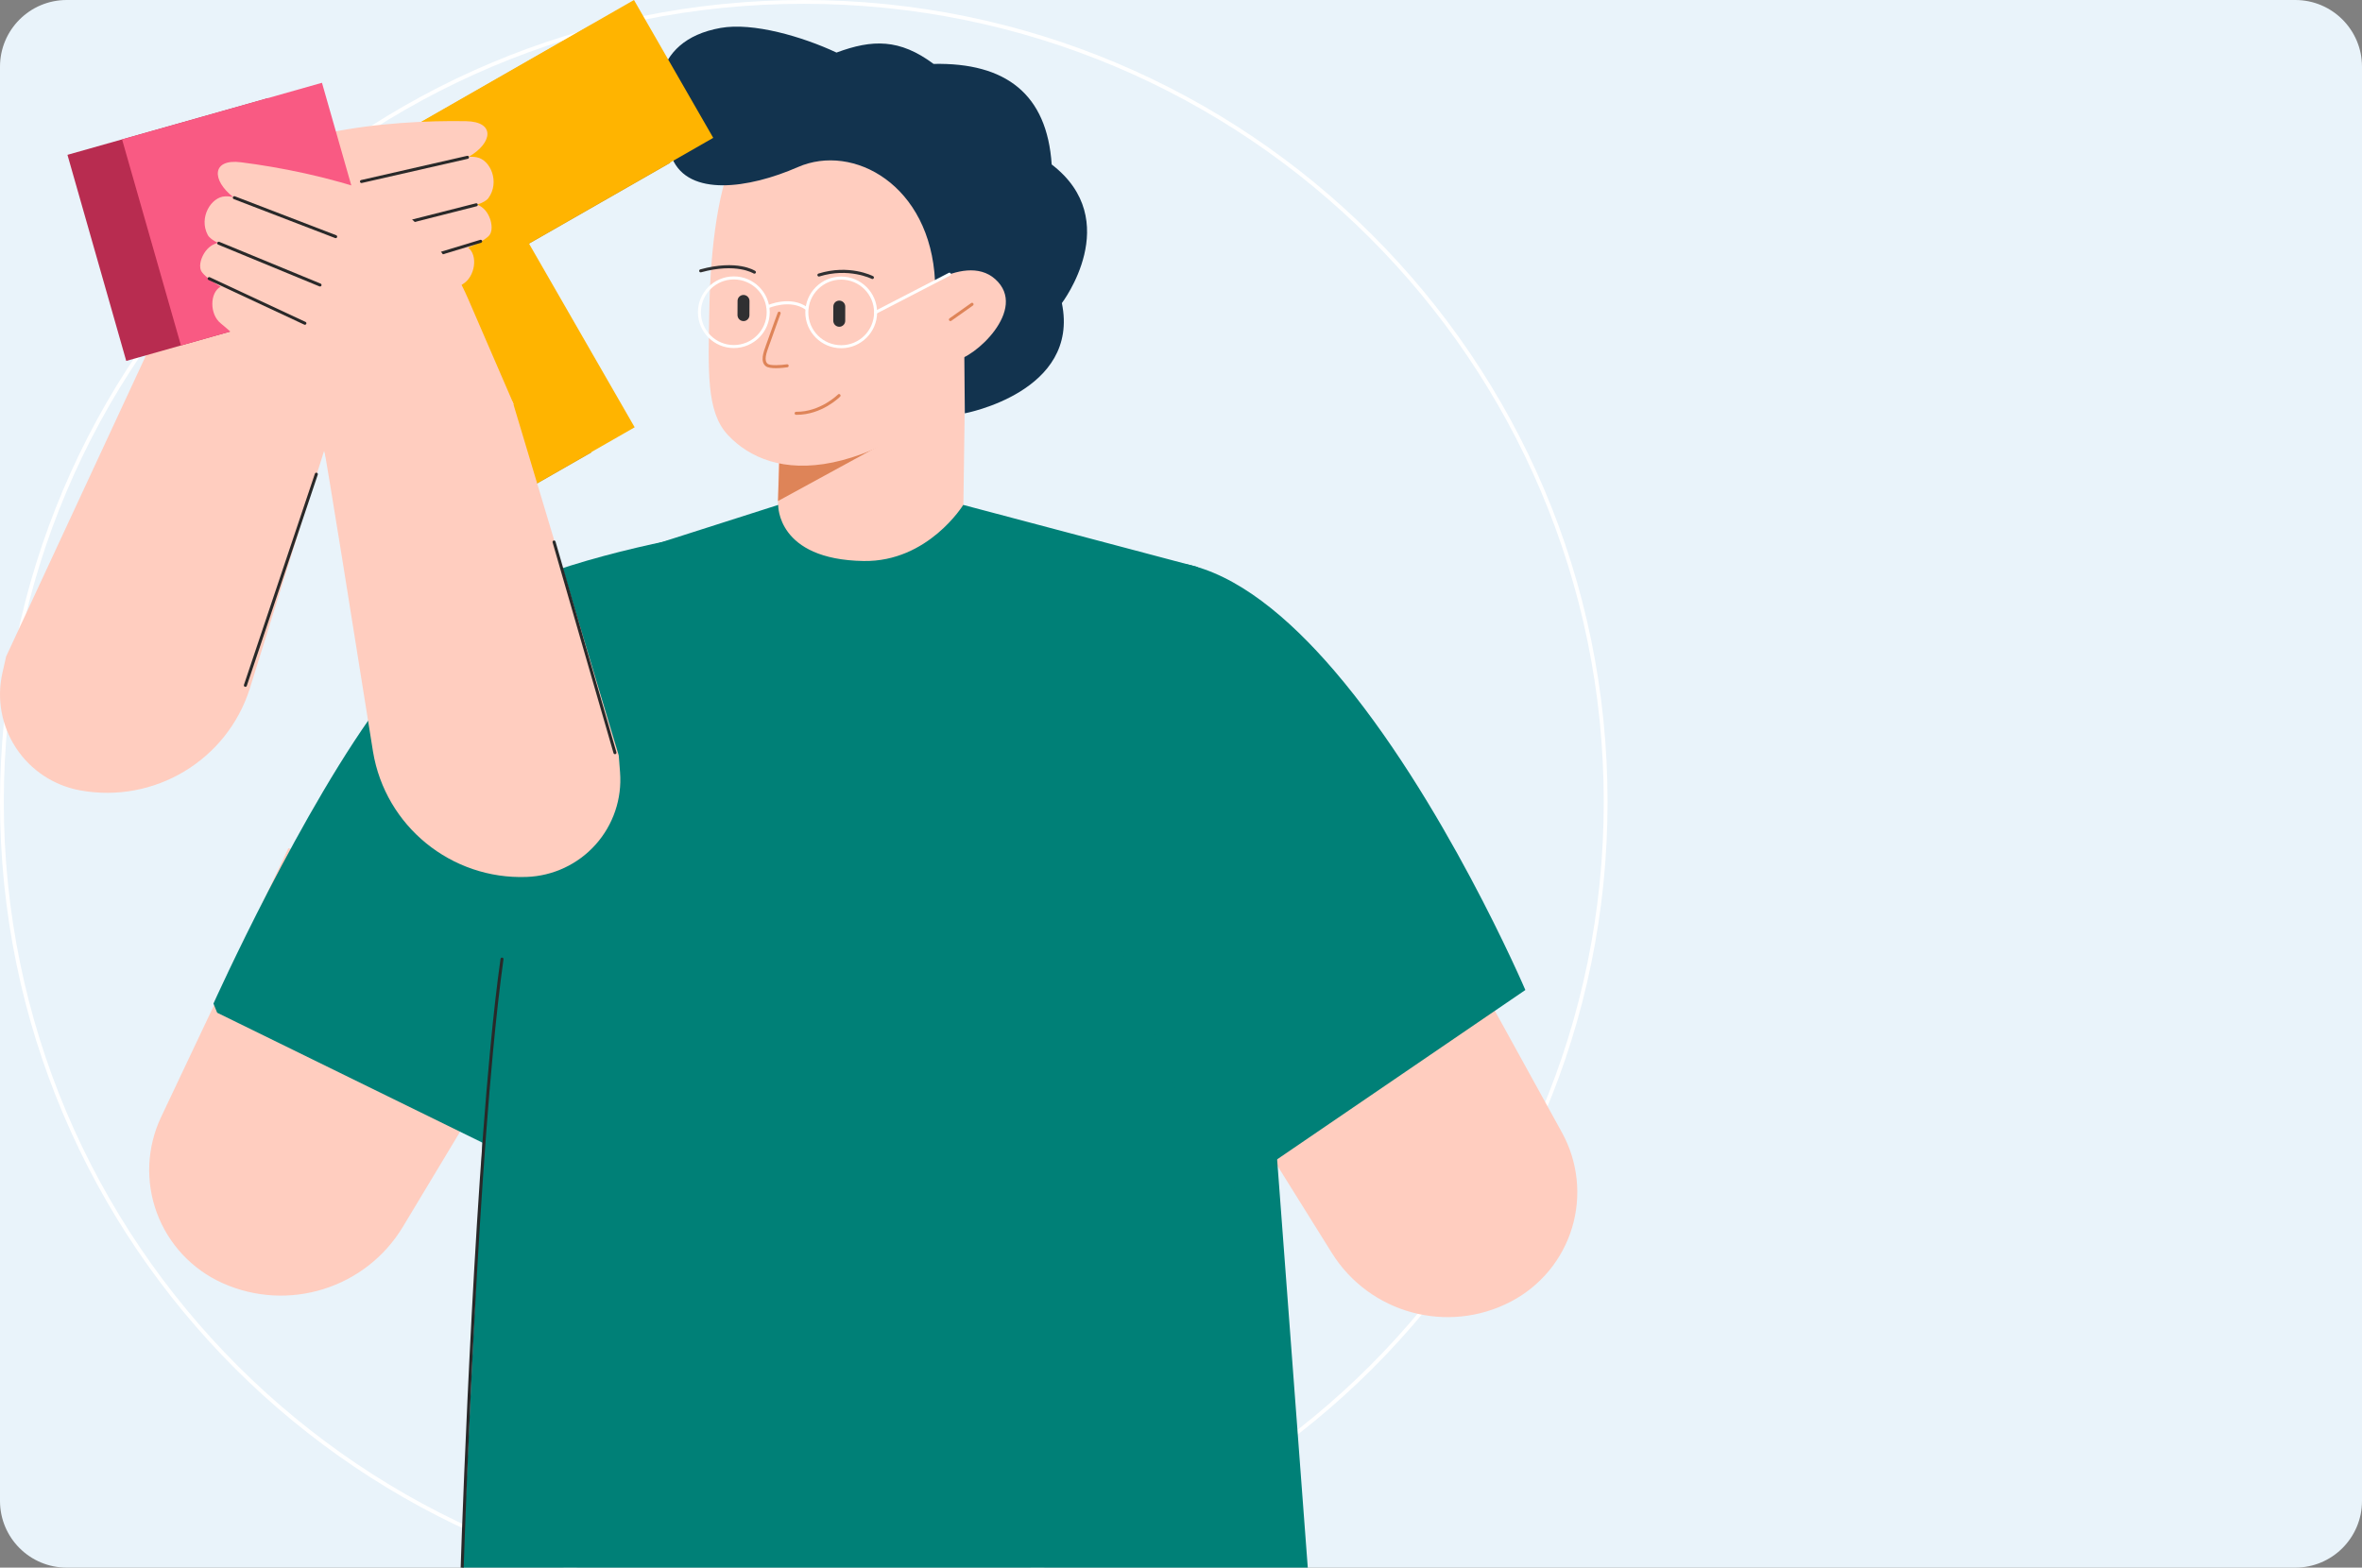 <svg xmlns="http://www.w3.org/2000/svg" xmlns:xlink="http://www.w3.org/1999/xlink" preserveAspectRatio="xMidYMid meet" width="708" height="470" viewBox="0 0 708 470" style="width:100%;height:100%"><rect x="0" y="0" width="708" height="470" fill="#808080" stroke="none"/><defs><animateMotion repeatCount="indefinite" dur="2.88s" begin="0s" xlink:href="#_R_G_L_0_G_L_2_G" fill="freeze" keyTimes="0;0.222;0.583;0.792;1" path="M329 394 C329,394 329,324 329,324 C329,324 329,324 329,324 C329,324 329,394 329,394 C329,394 329,394 329,394 " keyPoints="0;0.5;0.5;1;1" keySplines="0.167 0.167 0.833 0.833;0.167 0.167 0.833 0.833;0.167 0.167 0.833 0.833;0 0 0 0" calcMode="spline"/><animateTransform repeatCount="indefinite" dur="2.88s" begin="0s" xlink:href="#_R_G_L_0_G_L_2_G" fill="freeze" attributeName="transform" from="-241 -240.5" to="-241 -240.5" type="translate" additive="sum" keyTimes="0;1" values="-241 -240.5;-241 -240.5" keySplines="0 0 1 1" calcMode="spline"/><animateMotion repeatCount="indefinite" dur="2.88s" begin="0s" xlink:href="#_R_G_L_0_G_L_1_G" fill="freeze" keyTimes="0;0.222;0.583;0.792;1" path="M164 519 C164,519 164,449 164,449 C164,449 164,449 164,449 C164,449 164,519 164,519 C164,519 164,519 164,519 " keyPoints="0;0.5;0.5;1;1" keySplines="0.167 0.167 0.833 0.833;0.167 0.167 0.833 0.833;0.167 0.167 0.833 0.833;0 0 0 0" calcMode="spline"/><animateTransform repeatCount="indefinite" dur="2.88s" begin="0s" xlink:href="#_R_G_L_0_G_L_1_G" fill="freeze" attributeName="transform" from="-26" to="0" type="rotate" additive="sum" keyTimes="0;0.306;0.861;1" values="-26;-26;0;0" keySplines="0.167 0.167 0.833 0.833;0.167 0.167 0.833 0.833;0 0 0 0" calcMode="spline"/><animateTransform repeatCount="indefinite" dur="2.88s" begin="0s" xlink:href="#_R_G_L_0_G_L_1_G" fill="freeze" attributeName="transform" from="-29 -216" to="-29 -216" type="translate" additive="sum" keyTimes="0;1" values="-29 -216;-29 -216" keySplines="0 0 1 1" calcMode="spline"/><animateMotion repeatCount="indefinite" dur="2.88s" begin="0s" xlink:href="#_R_G_L_0_G_L_0_G" fill="freeze" keyTimes="0;0.222;0.583;0.792;1" path="M530 526 C530,526 530,456 530,456 C530,456 530,456 530,456 C530,456 530,526 530,526 C530,526 530,526 530,526 " keyPoints="0;0.5;0.5;1;1" keySplines="0.167 0.167 0.833 0.833;0.167 0.167 0.833 0.833;0.167 0.167 0.833 0.833;0 0 0 0" calcMode="spline"/><animateTransform repeatCount="indefinite" dur="2.88s" begin="0s" xlink:href="#_R_G_L_0_G_L_0_G" fill="freeze" attributeName="transform" from="0" to="-20" type="rotate" additive="sum" keyTimes="0;0.306;0.861;1" values="0;0;-20;-20" keySplines="0.167 0.167 0.833 0.833;0.167 0.167 0.833 0.833;0 0 0 0" calcMode="spline"/><animateTransform repeatCount="indefinite" dur="2.88s" begin="0s" xlink:href="#_R_G_L_0_G_L_0_G" fill="freeze" attributeName="transform" from="-158 -241" to="-158 -241" type="translate" additive="sum" keyTimes="0;1" values="-158 -241;-158 -241" keySplines="0 0 1 1" calcMode="spline"/><animate repeatCount="indefinite" dur="2.88s" begin="0s" xlink:href="#_R_G_L_0_G" fill="freeze" attributeName="opacity" from="0" to="0" keyTimes="0;0.208;0.583;0.778;1" values="0;1;1;0;0" keySplines="0.167 0.167 0.833 0.833;0.167 0.167 0.833 0.833;0.167 0.167 0.833 0.833;0 0 0 0" calcMode="spline"/><animate attributeType="XML" attributeName="opacity" dur="3s" from="0" to="1" xlink:href="#time_group"/></defs><g id="_R_G"><g id="_R_G_L_1_G"><path id="_R_G_L_1_G_D_0_P_0" fill="#e9f3fa" fill-opacity="1" fill-rule="nonzero" d=" M0 20 C0,8.95 8.95,0 20,0 C20,0 688,0 688,0 C699.05,0 708,8.95 708,20 C708,20 708,450 708,450 C708,461.05 699.05,470 688,470 C688,470 20,470 20,470 C8.95,470 0,461.05 0,450 C0,450 0,20 0,20z "/></g><g id="_R_G_L_0_G"><g id="_R_G_L_0_G_L_2_G"><path id="_R_G_L_0_G_L_2_G_D_0_P_0" stroke="#ffffff" stroke-linecap="round" stroke-linejoin="round" fill="none" stroke-width="1.138" stroke-opacity="1" d=" M481.29 240.42 C481.29,372.88 373.68,480.27 240.93,480.27 C108.18,480.27 0.57,372.88 0.57,240.42 C0.57,107.95 108.18,0.57 240.93,0.57 C373.68,0.57 481.29,107.95 481.29,240.42z "/><path id="_R_G_L_0_G_L_2_G_D_1_P_0" fill="#ffcdbf" fill-opacity="1" fill-rule="nonzero" d=" M425.4 261.89 C425.4,261.89 450.2,306.91 468.2,339.57 C473,348.29 474.09,358.58 471.21,368.12 C468.32,377.65 461.72,385.63 452.87,390.24 C433.92,400.14 410.53,393.78 399.22,375.66 C377.51,340.86 345.94,290.26 345.94,290.26 C345.94,290.26 425.4,261.89 425.4,261.89 C425.4,261.89 425.4,261.89 425.4,261.89z "/><path id="_R_G_L_0_G_L_2_G_D_2_P_0" fill="#de8458" fill-opacity="1" fill-rule="nonzero" d=" M417.31 289.39 C417.31,289.39 417.98,313.52 417.98,313.52 C417.98,313.52 361.09,325 361.09,325 C361.09,325 387.71,298.14 387.71,298.14 C387.71,298.14 417.31,289.39 417.31,289.39 C417.31,289.39 417.31,289.39 417.31,289.39z "/><path id="_R_G_L_0_G_L_2_G_D_3_P_0" fill="#ffcdbf" fill-opacity="1" fill-rule="nonzero" d=" M86.43 254.32 C86.43,254.32 48.29,334.91 48.29,334.91 C44.02,343.93 43.56,354.28 47.02,363.64 C50.48,373 57.56,380.58 66.67,384.68 C86.4,393.55 109.66,386.28 120.79,367.77 C142.15,332.26 173.4,280.31 173.4,280.31 C173.4,280.31 86.43,254.32 86.43,254.32 C86.43,254.32 86.43,254.32 86.43,254.32z "/><path id="_R_G_L_0_G_L_2_G_D_4_P_0" fill="#ffcdbf" fill-opacity="1" fill-rule="nonzero" d=" M289.47 100.84 C289.47,100.84 233.9,99.72 233.9,99.72 C233.9,99.72 232.93,169.77 232.93,169.77 C232.93,169.77 288.5,170.89 288.5,170.89 C288.5,170.89 289.47,100.84 289.47,100.84z "/><path id="_R_G_L_0_G_L_2_G_D_5_P_0" fill="#de8458" fill-opacity="1" fill-rule="nonzero" d=" M269.71 130.29 C269.71,130.29 233.2,150.22 233.2,150.22 C233.2,150.22 233.86,130.59 233.86,130.59 C233.86,130.59 269.71,130.29 269.71,130.29 C269.71,130.29 269.71,130.29 269.71,130.29z "/><path id="_R_G_L_0_G_L_2_G_D_6_P_0" fill="#ffcdbf" fill-opacity="1" fill-rule="nonzero" d=" M220.96 45.28 C215.34,54.58 212.95,74.68 212.63,92.46 C212.3,111.37 211.63,123.43 218.19,130.43 C231.03,144.12 259.52,148.12 307.41,101.97 C321.46,88.42 329.27,51.04 295.79,33.2 C262.31,15.38 231.59,27.67 220.96,45.28z "/><path id="_R_G_L_0_G_L_2_G_D_7_P_0" fill="#303032" fill-opacity="1" fill-rule="nonzero" d=" M261.51 83.66 C261.44,83.66 261.37,83.64 261.3,83.61 C261.23,83.57 254.37,80.15 245.6,82.89 C245.36,82.96 245.1,82.83 245.03,82.59 C244.95,82.35 245.09,82.1 245.33,82.02 C254.47,79.17 261.43,82.65 261.71,82.8 C261.94,82.91 262.02,83.19 261.91,83.41 C261.83,83.57 261.67,83.66 261.51,83.66 C261.51,83.66 261.51,83.66 261.51,83.66z "/><path id="_R_G_L_0_G_L_2_G_D_8_P_0" fill="#303032" fill-opacity="1" fill-rule="nonzero" d=" M226.13 82.06 C226.05,82.06 225.96,82.04 225.88,81.99 C225.81,81.95 220.72,78.74 210.14,81.64 C209.9,81.71 209.65,81.57 209.59,81.33 C209.52,81.09 209.66,80.84 209.9,80.77 C220.94,77.74 226.17,81.09 226.38,81.23 C226.59,81.37 226.65,81.65 226.51,81.86 C226.42,81.99 226.28,82.06 226.13,82.06 C226.13,82.06 226.13,82.06 226.13,82.06z "/><path id="_R_G_L_0_G_L_2_G_D_9_P_0" fill="#ffffff" fill-opacity="1" fill-rule="nonzero" d=" M252.15 104.4 C246.21,104.4 241.39,99.58 241.39,93.66 C241.39,87.74 246.21,82.92 252.15,82.92 C258.08,82.92 262.91,87.74 262.91,93.66 C262.91,99.58 258.08,104.4 252.15,104.4z  M252.15 83.83 C246.72,83.83 242.29,88.24 242.29,93.66 C242.29,99.09 246.71,103.5 252.15,103.5 C257.58,103.5 262,99.09 262,93.66 C262,88.24 257.58,83.83 252.15,83.83z "/><path id="_R_G_L_0_G_L_2_G_D_10_P_0" fill="#ffffff" fill-opacity="1" fill-rule="nonzero" d=" M219.96 104.35 C214.02,104.35 209.2,99.53 209.2,93.61 C209.2,87.69 214.02,82.87 219.96,82.87 C225.89,82.87 230.72,87.69 230.72,93.61 C230.72,99.53 225.89,104.35 219.96,104.35z  M219.96 83.78 C214.52,83.78 210.1,88.19 210.1,93.61 C210.1,99.04 214.52,103.45 219.96,103.45 C225.39,103.45 229.81,99.04 229.81,93.61 C229.81,88.19 225.39,83.78 219.96,83.78z "/><path id="_R_G_L_0_G_L_2_G_D_11_P_0" fill="#ffffff" fill-opacity="1" fill-rule="nonzero" d=" M241.79 92.96 C241.7,92.96 241.61,92.94 241.53,92.88 C236.86,89.51 230.39,92.37 230.33,92.4 C230.1,92.5 229.83,92.4 229.73,92.17 C229.62,91.94 229.72,91.68 229.95,91.57 C230.23,91.44 236.96,88.47 242.05,92.15 C242.26,92.29 242.3,92.57 242.16,92.78 C242.07,92.9 241.93,92.96 241.79,92.96 C241.79,92.96 241.79,92.96 241.79,92.96z "/><path id="_R_G_L_0_G_L_2_G_D_12_P_0" fill="#de8458" fill-opacity="1" fill-rule="nonzero" d=" M232.55 110.39 C231.33,110.39 230.13,110.25 229.54,109.79 C227.81,108.4 228.79,105.71 229.65,103.34 C229.75,103.07 229.85,102.8 229.94,102.55 C231.44,98.27 233.11,93.78 233.13,93.73 C233.21,93.5 233.47,93.38 233.71,93.47 C233.94,93.55 234.06,93.81 233.97,94.05 C233.96,94.09 232.3,98.58 230.8,102.85 C230.7,103.11 230.61,103.38 230.51,103.65 C229.75,105.73 228.89,108.1 230.11,109.08 C230.88,109.69 234.06,109.49 235.89,109.22 C236.14,109.19 236.36,109.36 236.4,109.61 C236.44,109.85 236.27,110.08 236.02,110.12 C235.55,110.19 234.04,110.39 232.55,110.39 C232.55,110.39 232.55,110.39 232.55,110.39z "/><path id="_R_G_L_0_G_L_2_G_D_13_P_0" fill="#303032" fill-opacity="1" fill-rule="nonzero" d=" M249.79 91.89 C249.79,91.42 249.98,90.97 250.32,90.63 C250.65,90.31 251.11,90.12 251.58,90.13 C252.57,90.14 253.37,90.94 253.36,91.93 C253.36,93.2 253.35,94.92 253.35,96.21 C253.35,96.67 253.16,97.13 252.82,97.45 C252.48,97.79 252.03,97.97 251.56,97.97 C250.56,97.96 249.77,97.15 249.77,96.16 C249.77,94.88 249.78,93.17 249.79,91.89 C249.79,91.89 249.79,91.89 249.79,91.89z "/><path id="_R_G_L_0_G_L_2_G_D_14_P_0" fill="#303032" fill-opacity="1" fill-rule="nonzero" d=" M221.08 90.19 C221.08,89.73 221.27,89.27 221.61,88.94 C221.95,88.61 222.4,88.43 222.87,88.43 C223.86,88.44 224.66,89.25 224.66,90.24 C224.65,91.51 224.65,93.23 224.64,94.51 C224.64,94.98 224.45,95.43 224.11,95.76 C223.78,96.09 223.32,96.28 222.85,96.27 C221.86,96.26 221.06,95.46 221.06,94.46 C221.07,93.18 221.07,91.47 221.08,90.19 C221.08,90.19 221.08,90.19 221.08,90.19z "/><path id="_R_G_L_0_G_L_2_G_D_15_P_0" fill="#de8458" fill-opacity="1" fill-rule="nonzero" d=" M238.79 124.37 C238.79,124.37 238.63,124.37 238.63,124.37 C238.38,124.37 238.18,124.16 238.18,123.91 C238.19,123.66 238.39,123.46 238.64,123.46 C245.9,123.53 251.13,118.32 251.18,118.27 C251.36,118.09 251.64,118.09 251.82,118.27 C252,118.44 252,118.73 251.83,118.91 C251.6,119.13 246.36,124.37 238.79,124.37 C238.79,124.37 238.79,124.37 238.79,124.37z "/><path id="_R_G_L_0_G_L_2_G_D_16_P_0" fill="#12334e" fill-opacity="1" fill-rule="nonzero" d=" M288.99 99.56 C288.99,99.56 289.2,123.92 289.2,123.92 C289.2,123.92 323.77,117.5 318.29,90.87 C318.29,90.87 337.17,66.11 315.24,49.31 C313.84,28.19 301.47,18.72 279.83,19.16 C269.68,11.6 261.51,11.76 250.74,15.76 C240.6,11 225.7,6.63 215.97,8.38 C194.84,12.17 194.22,30.58 201.52,47.55 C206.44,59 224.3,56.6 239.15,50.1 C255.78,42.82 278.89,55.47 280.27,84.3 C280.27,84.3 288.99,99.56 288.99,99.56 C288.99,99.56 288.99,99.56 288.99,99.56z "/><path id="_R_G_L_0_G_L_2_G_D_17_P_0" fill="#ffcdbf" fill-opacity="1" fill-rule="nonzero" d=" M271.26 91.31 C270.41,90.01 288.75,75.19 298.28,83.66 C308.5,92.74 291.66,107.68 286.32,107.96 C286.32,107.96 271.26,91.31 271.26,91.31 C271.26,91.31 271.26,91.31 271.26,91.31z "/><path id="_R_G_L_0_G_L_2_G_D_18_P_0" fill="#de8458" fill-opacity="1" fill-rule="nonzero" d=" M284.88 96.27 C284.73,96.27 284.59,96.21 284.51,96.08 C284.36,95.88 284.41,95.6 284.61,95.45 C284.61,95.45 291.11,90.86 291.11,90.86 C291.31,90.71 291.6,90.76 291.74,90.97 C291.89,91.17 291.84,91.45 291.63,91.6 C291.63,91.6 285.14,96.19 285.14,96.19 C285.06,96.25 284.97,96.27 284.88,96.27 C284.88,96.27 284.88,96.27 284.88,96.27z "/><path id="_R_G_L_0_G_L_2_G_D_19_P_0" fill="#ffffff" fill-opacity="1" fill-rule="nonzero" d=" M262.46 94.11 C262.29,94.11 262.13,94.02 262.05,93.86 C261.94,93.64 262.02,93.37 262.25,93.25 C262.25,93.25 284.38,81.81 284.38,81.81 C284.6,81.69 284.87,81.78 284.99,82 C285.1,82.22 285.02,82.5 284.79,82.61 C284.79,82.61 262.67,94.06 262.67,94.06 C262.6,94.09 262.53,94.11 262.46,94.11 C262.46,94.11 262.46,94.11 262.46,94.11z "/><path id="_R_G_L_0_G_L_2_G_D_20_P_0" fill="#008077" fill-opacity="1" fill-rule="nonzero" d=" M392.52 476.93 C392.52,476.93 379.06,297.55 379.06,297.55 C379.06,297.55 358.99,169.99 358.99,169.99 C358.99,169.99 288.73,151.38 288.73,151.38 C288.73,151.38 278.22,168.5 258.88,168.2 C232.73,167.79 233.27,151.38 233.27,151.38 C233.27,151.38 175.03,169.99 175.03,169.99 C175.03,169.99 146.7,298.32 146.7,298.32 C146.7,298.32 138.29,476.93 138.29,476.93 C138.29,476.93 392.52,476.93 392.52,476.93 C392.52,476.93 392.52,476.93 392.52,476.93z "/><path id="_R_G_L_0_G_L_2_G_D_21_P_0" fill="#008077" fill-opacity="1" fill-rule="nonzero" d=" M457.22 296.82 C457.22,296.82 432.59,239.19 399.97,201.12 C386.02,184.84 370.62,172.14 355.06,169.04 C355.06,169.04 332.47,276.15 332.47,276.15 C332.47,276.15 365.56,359.36 365.56,359.36 C365.56,359.36 457.22,296.82 457.22,296.82 C457.22,296.82 457.22,296.82 457.22,296.82z "/><path id="_R_G_L_0_G_L_2_G_D_22_P_0" fill="#008077" fill-opacity="1" fill-rule="nonzero" d=" M63.98 300.89 C63.98,300.89 90.67,241.55 115.46,209.03 C120.19,202.83 125.27,196.63 130.67,190.65 C143.65,176.28 176.17,167.14 200.1,162.15 C200.1,162.15 178.25,306.68 178.25,306.68 C178.25,306.68 155.04,347.7 155.04,347.7 C155.04,347.7 65.1,303.63 65.1,303.63 C65.1,303.63 63.98,300.89 63.98,300.89z "/><path id="_R_G_L_0_G_L_2_G_D_23_P_0" fill="#292929" fill-opacity="1" fill-rule="nonzero" d=" M138.29 477.38 C138.29,477.38 138.28,477.38 138.28,477.38 C138.03,477.38 137.83,477.17 137.84,476.92 C137.87,475.94 140.91,378.4 146.89,315.14 C147.9,304.37 148.96,295.07 150.03,287.49 C150.06,287.24 150.29,287.07 150.54,287.11 C150.79,287.14 150.96,287.37 150.92,287.62 C149.86,295.19 148.8,304.48 147.79,315.22 C141.82,378.46 138.77,475.97 138.74,476.95 C138.73,477.19 138.53,477.39 138.29,477.39 C138.29,477.39 138.29,477.38 138.29,477.38z "/></g><g id="_R_G_L_0_G_L_1_G"><path id="_R_G_L_0_G_L_1_G_D_0_P_0" fill="#d79d12" fill-opacity="1" fill-rule="nonzero" d=" M177.14 7.51 C177.14,7.51 200.9,48.84 200.9,48.84 C200.9,48.84 145.64,80.47 145.64,80.47 C145.64,80.47 177.34,135.62 177.34,135.62 C177.34,135.62 135.93,159.32 135.93,159.32 C135.93,159.32 80.46,62.85 80.46,62.85 C80.46,62.85 177.14,7.51 177.14,7.51z "/><path id="_R_G_L_0_G_L_1_G_D_1_P_0" fill="#ffb400" fill-opacity="1" fill-rule="nonzero" d=" M190.03 0 C190.03,0 93.36,55.35 93.36,55.35 C93.36,55.35 148.82,151.82 148.82,151.82 C148.82,151.82 190.24,128.11 190.24,128.11 C190.24,128.11 158.53,72.97 158.53,72.97 C158.53,72.97 213.79,41.33 213.79,41.33 C213.79,41.33 190.03,0 190.03,0z "/><path id="_R_G_L_0_G_L_1_G_D_2_P_0" fill="#ffcdbf" fill-opacity="1" fill-rule="nonzero" d=" M140.48 47.02 C147.65,42.91 148.56,36.49 139.71,36.33 C128.33,36.12 112.72,36.86 98.41,39.83 C95.99,40.33 92.86,41.91 89.63,43.9 C80.17,49.73 72.22,57.69 66.4,67.15 C59.02,79.16 48.23,96.71 48.23,96.71 C48.23,96.71 101.07,122.01 101.07,122.01 C101.07,122.01 107.93,105.65 107.93,105.65 C116.3,100.33 134.22,87.83 138.7,85.19 C142.47,82.97 143.32,76.48 140.31,74.24 C142.65,73.3 144.93,72.17 146.34,70.9 C147.89,69.5 147.33,66.84 146.89,65.6 C146.23,63.76 145.08,62.18 143.05,61.33 C144.55,60.82 145.81,60.2 146.39,59.4 C149.9,54.58 147,47.91 142.91,47.16 C142.08,47 141.26,46.97 140.48,47.02 C140.48,47.02 140.48,47.02 140.48,47.02z "/><path id="_R_G_L_0_G_L_1_G_D_3_P_0" fill="#292929" fill-opacity="1" fill-rule="nonzero" d=" M108.35 54.87 C108.15,54.87 107.96,54.73 107.91,54.52 C107.85,54.27 108.01,54.03 108.25,53.98 C108.25,53.98 140.02,46.72 140.02,46.72 C140.26,46.67 140.51,46.82 140.57,47.06 C140.62,47.31 140.47,47.55 140.23,47.61 C140.23,47.61 108.45,54.86 108.45,54.86 C108.42,54.86 108.39,54.87 108.35,54.87z "/><path id="_R_G_L_0_G_L_1_G_D_4_P_0" fill="#292929" fill-opacity="1" fill-rule="nonzero" d=" M110.9 69.94 C110.7,69.94 110.51,69.81 110.46,69.6 C110.4,69.36 110.54,69.11 110.79,69.05 C110.79,69.05 142.65,60.96 142.65,60.96 C142.89,60.9 143.14,61.04 143.2,61.29 C143.26,61.53 143.12,61.78 142.88,61.84 C142.88,61.84 111.01,69.93 111.01,69.93 C110.97,69.94 110.93,69.94 110.9,69.94 C110.9,69.94 110.9,69.94 110.9,69.94z "/><path id="_R_G_L_0_G_L_1_G_D_5_P_0" fill="#292929" fill-opacity="1" fill-rule="nonzero" d=" M113.73 81.99 C113.53,81.99 113.35,81.87 113.29,81.67 C113.22,81.43 113.36,81.18 113.59,81.11 C113.59,81.11 143.94,71.91 143.94,71.91 C144.18,71.84 144.43,71.97 144.51,72.21 C144.58,72.45 144.44,72.7 144.2,72.78 C144.2,72.78 113.86,81.98 113.86,81.98 C113.81,81.99 113.77,81.99 113.73,81.99z "/><path id="_R_G_L_0_G_L_1_G_D_6_P_0" fill="#ffcdbf" fill-opacity="1" fill-rule="nonzero" d=" M103.21 116.31 C101.11,122.18 85.91,170.93 74.86,206.49 C68.02,227.98 46.23,241.03 24,236.96 C24,236.96 24,236.96 24,236.96 C16.16,235.53 9.25,230.97 4.86,224.33 C0.46,217.7 -1.03,209.57 0.71,201.81 C1.39,198.8 1.84,196.82 1.84,196.82 C1.84,196.82 48.69,95.93 48.69,95.93 C48.69,95.93 103.22,116.31 103.22,116.31 C103.22,116.31 103.21,116.31 103.21,116.31z "/><path id="_R_G_L_0_G_L_1_G_D_7_P_0" fill="#292929" fill-opacity="1" fill-rule="nonzero" d=" M73.55 205.92 C73.5,205.92 73.45,205.92 73.4,205.9 C73.16,205.82 73.04,205.56 73.12,205.33 C73.12,205.33 94.39,142.02 94.39,142.02 C94.47,141.78 94.73,141.66 94.97,141.74 C95.2,141.82 95.33,142.07 95.25,142.31 C95.25,142.31 73.98,205.62 73.98,205.62 C73.91,205.81 73.74,205.93 73.55,205.93 C73.55,205.93 73.55,205.92 73.55,205.92z "/></g><g id="_R_G_L_0_G_L_0_G"><path id="_R_G_L_0_G_L_0_G_D_0_P_0" fill="#b82c50" fill-opacity="1" fill-rule="nonzero" d=" M80.15 29.47 C80.15,29.47 20.22,46.42 20.22,46.42 C20.22,46.42 37.84,108.21 37.84,108.21 C37.84,108.21 97.76,91.26 97.76,91.26 C97.76,91.26 80.15,29.47 80.15,29.47z "/><path id="_R_G_L_0_G_L_0_G_D_1_P_0" fill="#f95a83" fill-opacity="1" fill-rule="nonzero" d=" M96.51 24.82 C96.51,24.82 36.59,41.8 36.59,41.8 C36.59,41.8 54.24,103.58 54.24,103.58 C54.24,103.58 114.16,86.6 114.16,86.6 C114.16,86.6 96.51,24.82 96.51,24.82z "/><path id="_R_G_L_0_G_L_0_G_D_2_P_0" fill="#ffcdbf" fill-opacity="1" fill-rule="nonzero" d=" M69.9 59.08 C63.4,54 63.42,47.54 72.2,48.65 C83.49,50.07 98.82,53.02 112.55,57.99 C114.86,58.83 117.73,60.83 120.64,63.25 C129.16,70.35 135.89,79.34 140.28,89.51 C145.86,102.4 153.99,121.21 153.99,121.21 C153.99,121.21 98.09,138.62 98.09,138.62 C98.09,138.62 93.66,121.51 93.66,121.51 C86.14,115.08 70.22,100.2 66.17,96.95 C62.76,94.23 62.85,87.71 66.15,85.94 C63.97,84.68 61.88,83.23 60.67,81.78 C59.34,80.17 60.27,77.64 60.89,76.48 C61.8,74.76 63.17,73.36 65.3,72.81 C63.89,72.1 62.73,71.31 62.27,70.44 C59.5,65.18 63.32,59.03 67.47,58.87 C68.32,58.83 69.14,58.92 69.9,59.08 C69.9,59.08 69.9,59.08 69.9,59.08z "/><path id="_R_G_L_0_G_L_0_G_D_3_P_0" fill="#292929" fill-opacity="1" fill-rule="nonzero" d=" M70.05 59.68 C69.83,59.59 69.73,59.33 69.81,59.11 C69.9,58.88 70.16,58.76 70.4,58.85 C70.4,58.85 100.78,70.53 100.78,70.53 C101.01,70.62 101.13,70.88 101.04,71.11 C100.95,71.35 100.69,71.46 100.45,71.37 C100.45,71.37 70.07,59.69 70.07,59.69 C70.07,59.69 70.06,59.69 70.05,59.68 C70.05,59.68 70.05,59.68 70.05,59.68z "/><path id="_R_G_L_0_G_L_0_G_D_4_P_0" fill="#292929" fill-opacity="1" fill-rule="nonzero" d=" M65.39 73.34 C65.16,73.24 65.06,72.98 65.15,72.75 C65.25,72.52 65.51,72.42 65.75,72.51 C65.75,72.51 96.1,85.03 96.1,85.03 C96.33,85.13 96.44,85.39 96.35,85.62 C96.25,85.85 95.99,85.96 95.76,85.87 C95.76,85.87 65.4,73.35 65.4,73.35 C65.4,73.35 65.39,73.34 65.39,73.34z "/><path id="_R_G_L_0_G_L_0_G_D_5_P_0" fill="#292929" fill-opacity="1" fill-rule="nonzero" d=" M91.21 97.34 C91.21,97.34 91.2,97.33 91.2,97.33 C91.2,97.33 62.51,83.94 62.51,83.94 C62.28,83.83 62.18,83.56 62.29,83.34 C62.39,83.11 62.66,83.02 62.89,83.12 C62.89,83.12 62.89,83.12 62.89,83.12 C62.89,83.12 91.58,96.51 91.58,96.51 C91.81,96.62 91.91,96.89 91.8,97.11 C91.7,97.34 91.43,97.44 91.21,97.34z "/><path id="_R_G_L_0_G_L_0_G_D_6_P_0" fill="#ffcdbf" fill-opacity="1" fill-rule="nonzero" d=" M96.79 132.7 C98.02,138.77 106,188.76 111.81,225.37 C115.5,247.67 135.25,263.77 157.87,262.92 C157.87,262.92 157.87,262.92 157.87,262.92 C165.8,262.63 173.27,259.12 178.55,253.2 C183.83,247.29 186.47,239.47 185.86,231.57 C185.62,228.52 185.47,226.51 185.47,226.51 C185.47,226.51 153.65,120.38 153.65,120.38 C153.65,120.38 96.79,132.7 96.79,132.7z "/><path id="_R_G_L_0_G_L_0_G_D_7_P_0" fill="#292929" fill-opacity="1" fill-rule="nonzero" d=" M184.16 226.08 C184.04,226.03 183.94,225.92 183.9,225.79 C183.9,225.79 165.64,162.62 165.64,162.62 C165.57,162.38 165.71,162.13 165.95,162.06 C166.19,161.99 166.44,162.13 166.51,162.37 C166.51,162.37 184.77,225.54 184.77,225.54 C184.84,225.78 184.7,226.03 184.46,226.1 C184.36,226.13 184.25,226.12 184.16,226.08z "/></g></g></g><g id="time_group"/></svg>